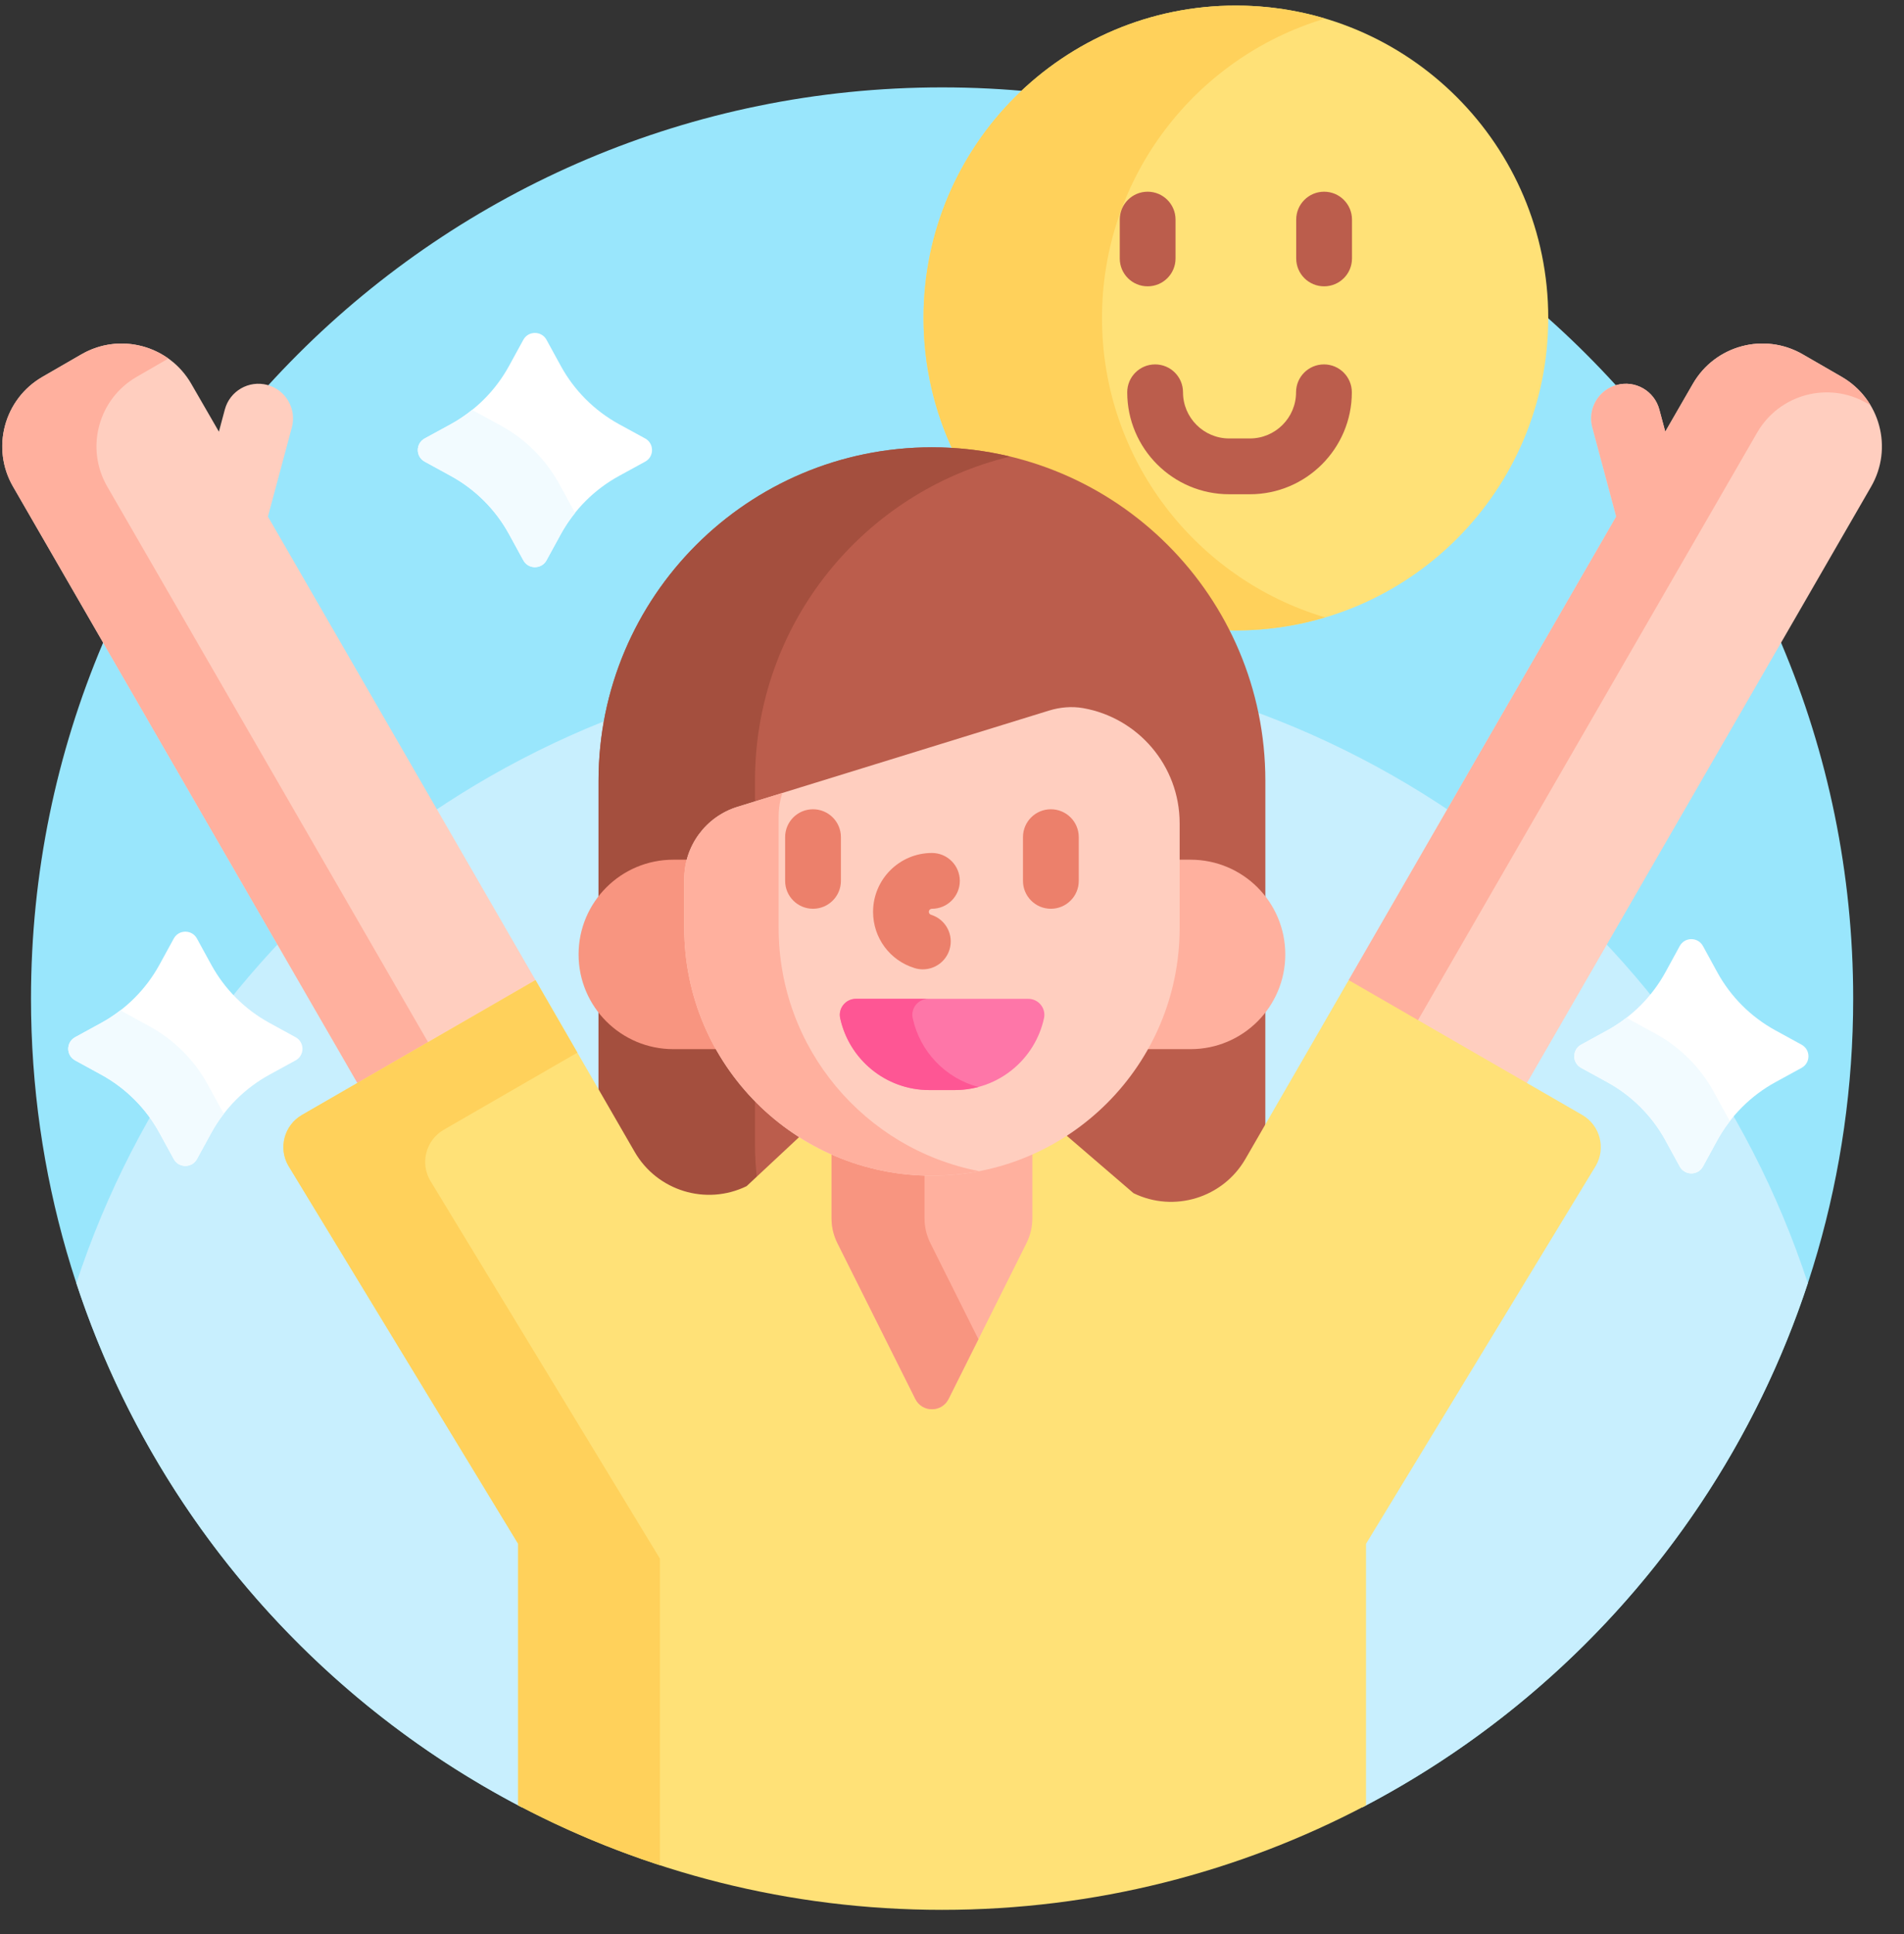 <svg xmlns="http://www.w3.org/2000/svg" width="64" height="65" viewBox="0 0 64 65" fill="none"><rect x="0" y="0" width="64" height="65" fill="#333333" stroke="none"/><path d="M31.667 2.937C14.753 2.937 1.042 16.648 1.042 33.562C1.042 45.381 7.738 55.634 17.542 60.74V51.85L9.8 39.114C9.491 38.579 9.676 37.89 10.213 37.58L17.954 33.11L21.224 38.774C21.761 39.704 22.761 40.281 23.835 40.281C24.293 40.281 24.736 40.179 25.15 39.977L25.167 39.969L26.975 38.281C28.285 39.087 29.787 39.513 31.326 39.513C32.892 39.513 34.418 39.073 35.744 38.239L38.033 40.206L38.047 40.214C38.462 40.415 38.904 40.517 39.362 40.517C40.436 40.517 41.436 39.94 41.973 39.011L45.38 33.11L53.12 37.58C53.658 37.89 53.843 38.579 53.532 39.116L45.792 51.85V60.74C55.596 55.634 62.292 45.381 62.292 33.562C62.292 16.648 48.581 2.937 31.667 2.937Z" fill="#99E6FC"></path><path d="M31.667 22.064C18.093 22.064 6.584 30.895 2.567 43.125C5.076 50.765 10.509 57.078 17.542 60.741V51.85L9.8 39.114C9.491 38.579 9.676 37.89 10.213 37.58L17.954 33.11L21.224 38.774C21.761 39.704 22.761 40.281 23.835 40.281C24.293 40.281 24.736 40.179 25.15 39.977L25.167 39.969L26.975 38.281C28.285 39.087 29.787 39.513 31.326 39.513C32.892 39.513 34.418 39.073 35.744 38.239L38.033 40.206L38.047 40.214C38.462 40.415 38.904 40.517 39.362 40.517C40.436 40.517 41.436 39.94 41.973 39.011L45.38 33.11L53.12 37.58C53.658 37.89 53.843 38.579 53.532 39.116L45.792 51.85V60.742C52.825 57.078 58.258 50.765 60.767 43.125C56.75 30.895 45.241 22.064 31.667 22.064Z" fill="#C8EFFE"></path><path d="M17.355 33.456L18 32.94L9.006 17.362L9.81 14.364C9.976 13.743 9.607 13.104 8.986 12.937C8.364 12.771 7.725 13.139 7.558 13.761L7.358 14.508L6.427 12.895C5.682 11.604 4.031 11.162 2.74 11.907L1.426 12.666C0.135 13.412 -0.308 15.062 0.438 16.353L12.075 36.505L17.355 33.456Z" fill="#FFCEBF"></path><path d="M3.605 16.353C2.859 15.062 3.302 13.412 4.592 12.666L5.659 12.05C4.824 11.455 3.686 11.361 2.74 11.907L1.426 12.666C0.135 13.412 -0.308 15.062 0.438 16.353L12.075 36.505L14.45 35.133L3.605 16.353Z" fill="#FFB09E"></path><path d="M61.908 12.666L60.593 11.907C59.302 11.162 57.652 11.604 56.906 12.895L55.975 14.508L55.775 13.761C55.608 13.139 54.97 12.77 54.348 12.937C53.726 13.104 53.357 13.742 53.524 14.364L54.327 17.362L45.334 32.94L45.634 33.257L51.262 36.507L62.896 16.353C63.641 15.062 63.199 13.412 61.908 12.666Z" fill="#FFCEBF"></path><path d="M59.065 14.537C59.811 13.246 61.461 12.804 62.752 13.549L62.875 13.62C62.647 13.237 62.321 12.905 61.908 12.666L60.593 11.907C59.302 11.162 57.652 11.604 56.906 12.895L55.975 14.508L55.775 13.761C55.608 13.139 54.97 12.77 54.348 12.937C53.726 13.104 53.357 13.742 53.524 14.364L54.327 17.362L45.334 32.94L45.634 33.257L47.601 34.393L59.065 14.537Z" fill="#FFB09E"></path><path d="M41.542 0.187C35.743 0.187 31.042 4.888 31.042 10.687C31.042 12.296 31.405 13.819 32.052 15.182C36.031 15.441 39.445 17.809 41.182 21.178C41.302 21.182 41.421 21.187 41.542 21.187C47.341 21.187 52.042 16.486 52.042 10.687C52.042 4.888 47.341 0.187 41.542 0.187Z" fill="#FFE177"></path><path d="M37.042 10.687C37.042 5.931 40.205 1.916 44.542 0.624C43.591 0.341 42.585 0.187 41.542 0.187C35.743 0.187 31.042 4.888 31.042 10.687C31.042 12.296 31.405 13.819 32.052 15.182C36.031 15.441 39.445 17.809 41.182 21.178C41.302 21.182 41.421 21.187 41.542 21.187C42.585 21.187 43.591 21.033 44.542 20.75C40.205 19.459 37.042 15.443 37.042 10.687Z" fill="#FFD15B"></path><path d="M42.013 16.611H41.317C39.428 16.611 37.89 15.074 37.89 13.184C37.89 12.666 38.31 12.247 38.828 12.247C39.346 12.247 39.765 12.666 39.765 13.184C39.765 14.04 40.462 14.736 41.317 14.736H42.013C42.869 14.736 43.565 14.04 43.565 13.184C43.565 12.666 43.985 12.247 44.503 12.247C45.02 12.247 45.44 12.666 45.44 13.184C45.44 15.074 43.903 16.611 42.013 16.611Z" fill="#BB5D4C"></path><path d="M38.576 9.623C38.058 9.623 37.639 9.204 37.639 8.686V7.38C37.639 6.863 38.058 6.443 38.576 6.443C39.094 6.443 39.514 6.863 39.514 7.38V8.686C39.514 9.204 39.094 9.623 38.576 9.623Z" fill="#BB5D4C"></path><path d="M44.508 9.623C43.99 9.623 43.57 9.204 43.57 8.686V7.38C43.57 6.863 43.99 6.443 44.508 6.443C45.026 6.443 45.445 6.863 45.445 7.38V8.686C45.445 9.204 45.026 9.623 44.508 9.623Z" fill="#BB5D4C"></path><path d="M24.14 35.135H22.632C21.592 35.135 20.672 34.613 20.119 33.817V36.859L21.224 38.774C21.761 39.704 22.761 40.281 23.835 40.281C24.293 40.281 24.736 40.179 25.15 39.977L25.167 39.969L27.069 38.194C25.846 37.449 24.833 36.392 24.14 35.135Z" fill="#BB5D4C"></path><path d="M22.632 29.018H23.183C23.366 28.182 23.98 27.497 24.826 27.236L35.299 24.001C35.537 23.927 35.778 23.89 36.014 23.89C36.141 23.89 36.267 23.901 36.388 23.922C38.207 24.243 39.527 25.819 39.527 27.669V29.018H40.02C41.06 29.018 41.98 29.54 42.533 30.336V26.24C42.533 20.05 37.515 15.033 31.326 15.033C25.136 15.033 20.119 20.05 20.119 26.24V30.336C20.672 29.54 21.592 29.018 22.632 29.018Z" fill="#BB5D4C"></path><path d="M40.02 35.135H38.511C37.83 36.37 36.84 37.411 35.645 38.154L38.033 40.206L38.047 40.214C38.462 40.415 38.904 40.517 39.362 40.517C40.436 40.517 41.436 39.94 41.973 39.011L42.532 38.041V33.817C41.98 34.613 41.06 35.135 40.02 35.135Z" fill="#BB5D4C"></path><path d="M24.14 35.135H22.632C21.592 35.135 20.672 34.613 20.119 33.817V36.859L21.224 38.774C21.761 39.704 22.761 40.281 23.835 40.281C24.293 40.281 24.736 40.179 25.15 39.977L25.167 39.969L25.452 39.703C25.405 39.284 25.378 38.86 25.378 38.428V36.826C24.897 36.319 24.48 35.751 24.14 35.135Z" fill="#A44F3E"></path><path d="M22.632 29.018H23.183C23.366 28.182 23.98 27.497 24.826 27.236L25.378 27.065V26.24C25.378 20.956 29.035 16.527 33.955 15.344C33.112 15.141 32.231 15.033 31.326 15.033C25.136 15.033 20.119 20.05 20.119 26.24V30.336C20.672 29.54 21.592 29.018 22.632 29.018Z" fill="#A44F3E"></path><path d="M53.183 37.471L45.334 32.94L41.864 38.948C41.107 40.26 39.464 40.764 38.102 40.101L35.755 38.083C34.477 38.907 32.957 39.388 31.326 39.388C29.722 39.388 28.225 38.923 26.96 38.124L25.096 39.865C23.733 40.527 22.09 40.024 21.333 38.712L18 32.94L10.151 37.471C9.553 37.816 9.348 38.581 9.693 39.179L17.417 51.885V60.674C21.674 62.916 26.521 64.187 31.667 64.187C36.812 64.187 41.66 62.916 45.917 60.674V51.885L53.641 39.179C53.986 38.581 53.781 37.816 53.183 37.471Z" fill="#FFE177"></path><path d="M22.183 62.688V52.383L14.46 39.676C14.114 39.078 14.319 38.314 14.917 37.969L19.407 35.377L18 32.94L10.151 37.471C9.553 37.816 9.348 38.581 9.693 39.179L17.417 51.885V60.674C18.935 61.474 20.528 62.149 22.183 62.688Z" fill="#FFD15B"></path><path d="M31.326 39.388C30.123 39.388 28.981 39.126 27.951 38.658V40.942C27.951 41.233 28.018 41.52 28.149 41.781L30.767 47.017C30.997 47.477 31.654 47.477 31.885 47.017L34.503 41.781C34.633 41.52 34.701 41.233 34.701 40.942V38.658C33.67 39.126 32.529 39.388 31.326 39.388Z" fill="#FFB09E"></path><path d="M31.076 40.943V39.382C29.965 39.348 28.909 39.093 27.951 38.658V40.942C27.951 41.233 28.018 41.52 28.149 41.781L30.767 47.017C30.997 47.477 31.654 47.477 31.885 47.017L32.888 45.01L31.274 41.781C31.143 41.521 31.076 41.233 31.076 40.943Z" fill="#F89580"></path><path d="M23.124 31.186V29.543C23.124 29.319 23.156 29.101 23.214 28.893H22.632C20.874 28.893 19.448 30.318 19.448 32.077C19.448 33.835 20.874 35.26 22.632 35.26H24.212C23.521 34.059 23.124 32.669 23.124 31.186Z" fill="#F89580"></path><path d="M40.02 28.893H39.527V31.186C39.527 32.669 39.13 34.059 38.439 35.26H40.02C41.778 35.26 43.203 33.835 43.203 32.077C43.203 30.318 41.778 28.893 40.02 28.893Z" fill="#FFB09E"></path><path d="M35.262 23.881L24.79 27.116C23.725 27.445 22.999 28.429 22.999 29.543V31.187C22.999 35.785 26.727 39.513 31.326 39.513C35.924 39.513 39.652 35.785 39.652 31.187V27.669C39.652 25.733 38.252 24.124 36.409 23.799C36.027 23.732 35.633 23.767 35.262 23.881Z" fill="#FFCEBF"></path><path d="M26.173 31.187V27.437C26.173 27.164 26.217 26.9 26.298 26.651L24.79 27.116C23.725 27.445 22.999 28.429 22.999 29.543V31.187C22.999 35.785 26.727 39.513 31.326 39.513C31.869 39.513 32.398 39.459 32.912 39.36C29.073 38.619 26.173 35.242 26.173 31.187Z" fill="#FFB09E"></path><path d="M27.328 30.542C26.81 30.542 26.391 30.122 26.391 29.605V28.135C26.391 27.617 26.81 27.198 27.328 27.198C27.846 27.198 28.266 27.617 28.266 28.135V29.605C28.266 30.122 27.846 30.542 27.328 30.542Z" fill="#EC806B"></path><path d="M35.323 30.542C34.805 30.542 34.386 30.122 34.386 29.605V28.135C34.386 27.617 34.805 27.198 35.323 27.198C35.841 27.198 36.261 27.617 36.261 28.135V29.605C36.261 30.122 35.841 30.542 35.323 30.542Z" fill="#EC806B"></path><path d="M31.02 32.578C30.929 32.578 30.836 32.565 30.744 32.536C29.909 32.28 29.347 31.52 29.347 30.645C29.347 29.554 30.235 28.667 31.326 28.667C31.843 28.667 32.263 29.087 32.263 29.605C32.263 30.122 31.843 30.542 31.326 30.542C31.269 30.542 31.222 30.588 31.222 30.645C31.222 30.698 31.26 30.733 31.295 30.744C31.79 30.896 32.068 31.42 31.916 31.915C31.792 32.319 31.421 32.578 31.02 32.578Z" fill="#EC806B"></path><path d="M28.77 33.569C28.429 33.569 28.17 33.883 28.241 34.217C28.539 35.599 29.768 36.635 31.238 36.635H32.096C33.566 36.635 34.795 35.599 35.093 34.217C35.164 33.883 34.905 33.569 34.563 33.569H28.77Z" fill="#FE76A8"></path><path d="M30.679 34.217C30.607 33.883 30.866 33.569 31.208 33.569H28.77C28.429 33.569 28.17 33.883 28.241 34.217C28.539 35.599 29.768 36.635 31.238 36.635H32.096C32.369 36.635 32.633 36.599 32.886 36.532C31.781 36.238 30.921 35.343 30.679 34.217Z" fill="#FE5694"></path><path d="M18.37 11.42L18.85 12.297C19.302 13.124 19.982 13.804 20.809 14.257L21.686 14.736C21.994 14.905 21.994 15.347 21.686 15.515L20.809 15.995C19.982 16.447 19.302 17.127 18.85 17.954L18.37 18.831C18.202 19.139 17.759 19.139 17.591 18.831L17.111 17.954C16.659 17.127 15.979 16.447 15.152 15.995L14.275 15.515C13.967 15.347 13.967 14.905 14.275 14.736L15.152 14.257C15.979 13.804 16.659 13.124 17.111 12.297L17.591 11.42C17.759 11.113 18.202 11.113 18.37 11.42Z" fill="white"></path><path d="M19.279 17.143L18.799 16.267C18.347 15.44 17.667 14.76 16.84 14.307L15.963 13.828C15.931 13.81 15.903 13.79 15.878 13.767C15.652 13.95 15.41 14.116 15.152 14.257L14.275 14.736C13.967 14.905 13.967 15.347 14.275 15.515L15.152 15.995C15.979 16.447 16.659 17.127 17.111 17.954L17.591 18.831C17.759 19.139 18.202 19.139 18.37 18.831L18.85 17.954C18.991 17.696 19.156 17.455 19.339 17.228C19.317 17.203 19.296 17.175 19.279 17.143Z" fill="#F2FBFF"></path><path d="M57.242 31.794L57.721 32.671C58.173 33.498 58.853 34.178 59.68 34.63L60.557 35.11C60.865 35.279 60.865 35.721 60.557 35.889L59.68 36.369C58.853 36.821 58.173 37.501 57.721 38.328L57.242 39.205C57.073 39.513 56.631 39.513 56.462 39.205L55.983 38.328C55.53 37.501 54.85 36.821 54.023 36.369L53.147 35.889C52.839 35.721 52.839 35.279 53.147 35.11L54.023 34.63C54.85 34.178 55.53 33.498 55.983 32.671L56.462 31.794C56.631 31.486 57.073 31.486 57.242 31.794Z" fill="white"></path><path d="M58.089 37.579L57.609 36.702C57.157 35.875 56.477 35.195 55.65 34.742L54.773 34.263C54.738 34.244 54.708 34.221 54.681 34.196C54.474 34.357 54.255 34.504 54.023 34.63L53.147 35.11C52.839 35.279 52.839 35.721 53.147 35.889L54.023 36.369C54.85 36.821 55.53 37.501 55.983 38.328L56.462 39.205C56.631 39.513 57.073 39.513 57.242 39.205L57.721 38.328C57.848 38.096 57.994 37.877 58.155 37.67C58.13 37.643 58.108 37.613 58.089 37.579Z" fill="#F2FBFF"></path><path d="M6.62 31.543L7.1 32.42C7.552 33.247 8.232 33.927 9.059 34.379L9.936 34.859C10.244 35.027 10.244 35.469 9.936 35.638L9.059 36.118C8.232 36.57 7.552 37.25 7.1 38.077L6.62 38.954C6.452 39.262 6.009 39.262 5.841 38.954L5.361 38.077C4.909 37.25 4.229 36.57 3.402 36.118L2.525 35.638C2.217 35.469 2.217 35.027 2.525 34.859L3.402 34.379C4.229 33.927 4.909 33.247 5.361 32.42L5.841 31.543C6.009 31.235 6.452 31.235 6.62 31.543Z" fill="white"></path><path d="M7.465 37.33L6.985 36.453C6.533 35.626 5.853 34.946 5.026 34.494L4.149 34.014C4.114 33.995 4.084 33.972 4.057 33.947C3.851 34.107 3.633 34.253 3.402 34.379L2.525 34.859C2.217 35.027 2.217 35.469 2.525 35.638L3.402 36.118C4.229 36.57 4.909 37.25 5.361 38.077L5.841 38.954C6.009 39.262 6.452 39.262 6.62 38.954L7.1 38.077C7.226 37.846 7.372 37.628 7.532 37.422C7.507 37.395 7.484 37.364 7.465 37.33Z" fill="#F2FBFF"></path></svg>